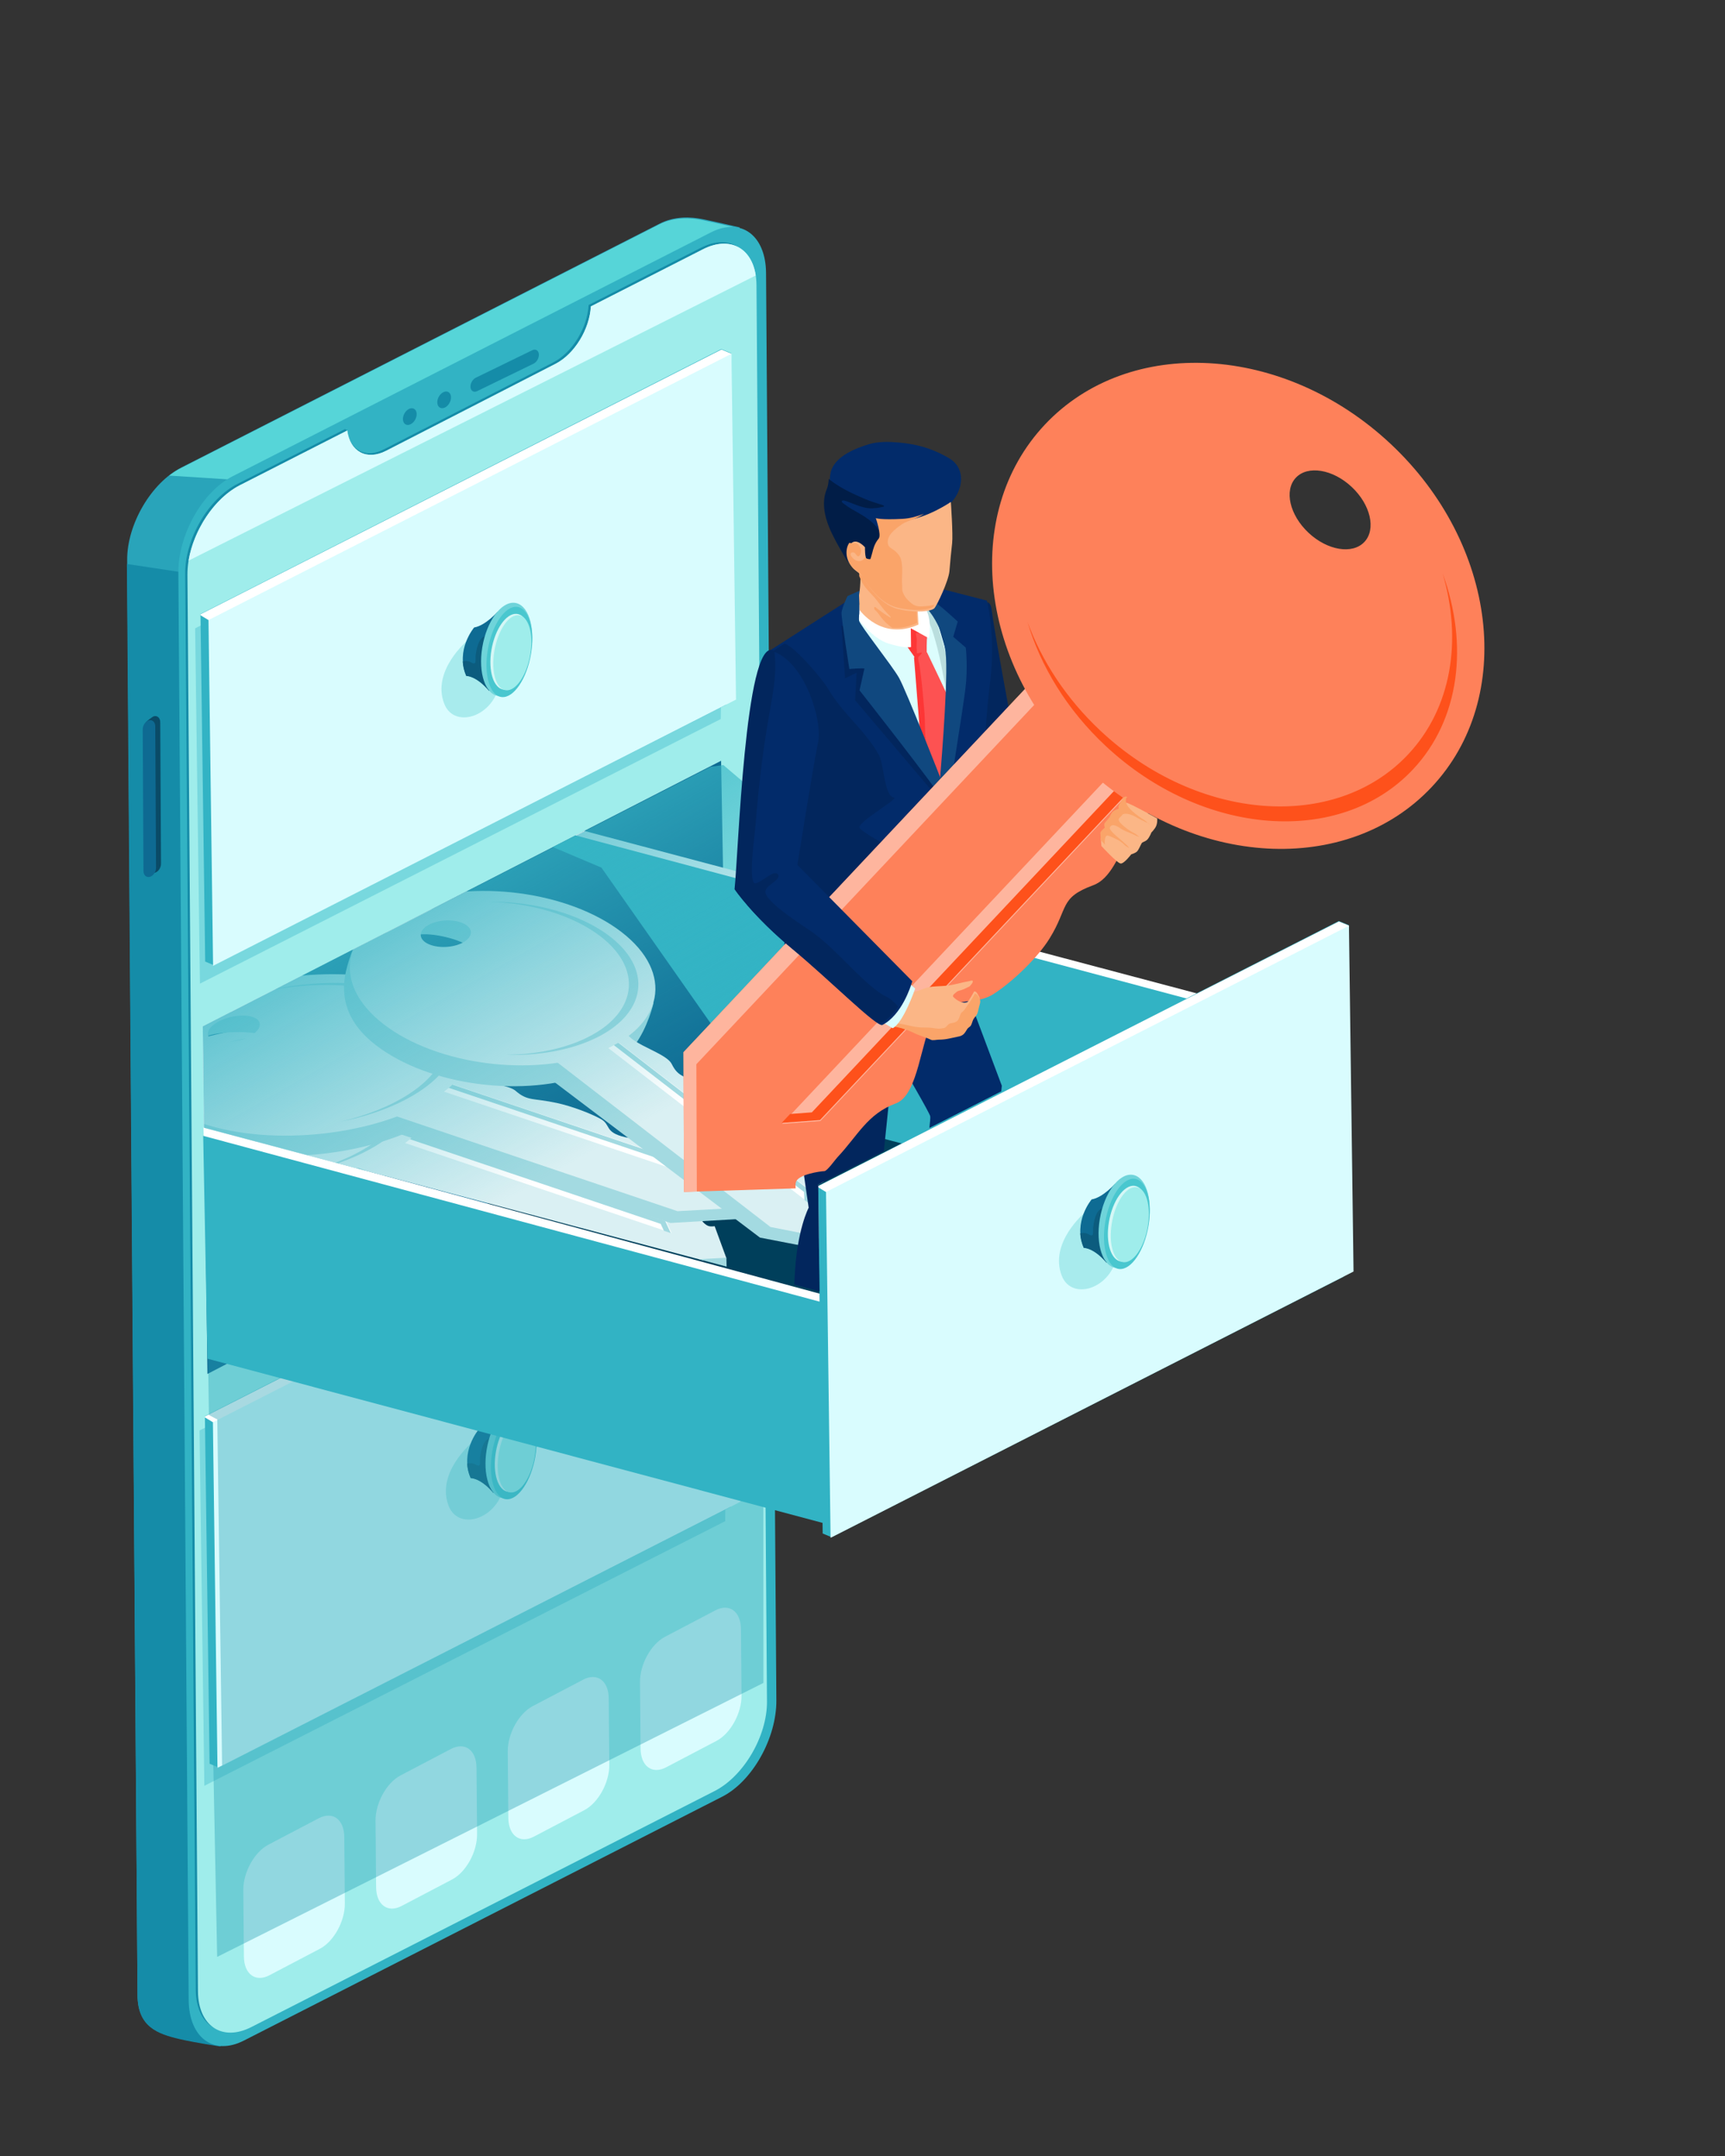 <?xml version="1.0" encoding="UTF-8" standalone="no"?><!DOCTYPE svg PUBLIC "-//W3C//DTD SVG 1.1//EN" "http://www.w3.org/Graphics/SVG/1.1/DTD/svg11.dtd"><svg width="2000px" height="2500px" version="1.1" xmlns="http://www.w3.org/2000/svg" xmlns:xlink="http://www.w3.org/1999/xlink" xml:space="preserve" xmlns:serif="http://www.serif.com/" style="fill-rule:evenodd;clip-rule:evenodd;stroke-linejoin:round;stroke-miterlimit:2;"><rect width="100%" height="100%" fill="#333333" stroke="none"/><g transform="matrix(1.136,0,0,1.136,-1239.3,-109.586)"><g transform="matrix(0.968,-0.249,0.006,1.093,998.425,-114.118)"><g transform="matrix(0.923,-0.206,0.002,1.024,-627.259,406.628)"><path d="M1622.82,518.823C1622.82,518.823 1596.72,503.281 1580.81,494.21C1567.38,486.557 1548.91,478.337 1531.85,478.337L984.559,478.337C950.075,478.337 922.079,504.797 922.079,537.39L922.079,1846.55C922.079,1875.11 944.018,1890.53 970.167,1906.01C988.219,1916.7 1015.73,1931.14 1015.73,1931.14L1531.85,1905.6C1566.33,1905.6 1594.33,1879.14 1594.33,1846.55L1622.82,518.823Z" style="fill:rgb(41,164,186);"/></g><g transform="matrix(1,0,0,1,-721.644,154.784)"><path d="M1017.94,641.681L1072.61,2010.34L1035.74,2020.58C1035.74,2020.58 1010.32,2011.45 993.646,2004.22C969.488,1993.74 949.214,1982.46 949.15,1953.21L946.233,615.741L1017.94,641.681Z" style="fill:rgb(21,140,168);"/></g><g transform="matrix(1,0,0,1,-721.644,154.784)"><path d="M991.283,543.468C995.291,541.646 999.457,540.227 1003.73,539.275L1508.62,426.765C1524.36,423.259 1541.41,427.88 1553.82,432.957C1568.52,438.973 1592.64,449.524 1592.64,449.524L1592.17,476.821L1065.83,564.697L991.283,543.468Z" style="fill:rgb(86,213,216);"/></g><g transform="matrix(0.923,-0.206,0.002,1.024,-573.434,427.113)"><path d="M1594.33,540.882C1594.33,506.362 1566.33,478.337 1531.85,478.337L984.559,478.337C950.075,478.337 922.079,506.362 922.079,540.882L922.079,1843.05C922.079,1877.57 950.075,1905.6 984.559,1905.6L1531.85,1905.6C1566.33,1905.6 1594.33,1877.57 1594.33,1843.05L1594.33,540.882Z" style="fill:rgb(50,179,196);"/></g><g transform="matrix(1,0,0,1,-723.982,152.881)"><path d="M1436.21,486.832L1554.74,460.419C1585.56,453.551 1610.63,474.226 1610.71,506.559L1613.59,1830C1613.66,1862.33 1588.7,1894.16 1557.88,1901.03L1068.76,2010.02C1037.95,2016.89 1012.87,1996.21 1012.8,1963.88L1009.91,640.44C1009.84,608.107 1034.8,576.281 1065.62,569.414L1179.01,544.145C1179.9,544.77 1181.39,546.081 1181.39,546.081C1181.39,546.081 1181.87,549.978 1182.41,551.584C1187.75,567.404 1202,576.394 1219.81,572.364L1398.62,531.902C1418.81,527.335 1434.79,507.728 1436.21,486.832Z" style="fill:rgb(21,140,168);"/></g><g transform="matrix(1,0,0,1,-721.644,154.784)"><path d="M1436.21,486.832L1554.74,460.419C1585.56,453.551 1610.63,474.226 1610.71,506.559L1613.59,1830C1613.66,1862.33 1588.7,1894.16 1557.88,1901.03L1068.76,2010.02C1037.95,2016.89 1012.87,1996.21 1012.8,1963.88L1009.91,640.44C1009.84,608.107 1034.8,576.281 1065.62,569.414L1179.01,544.145C1181.8,564.516 1199.34,576.996 1219.81,572.364L1398.62,531.902C1418.81,527.335 1434.79,507.728 1436.21,486.832Z" style="fill:rgb(159,237,235);"/></g><g transform="matrix(1.156,0.264,-0.006,1.024,-180.381,-153.15)"><g transform="matrix(0.571,-0.3,0.006,0.725,167.908,746.661)"><path d="M652.388,1957.31C652.388,1935.09 634.346,1917.05 612.124,1917.05L531.595,1917.05C509.373,1917.05 491.331,1935.09 491.331,1957.31L491.331,2040.75C491.331,2062.97 509.373,2081.01 531.595,2081.01L612.124,2081.01C634.346,2081.01 652.388,2062.97 652.388,2040.75L652.388,1957.31Z" style="fill:rgb(217,252,254);"/></g><g transform="matrix(0.571,-0.3,0.006,0.725,288.355,683.459)"><path d="M652.388,1957.31C652.388,1935.09 634.346,1917.05 612.124,1917.05L531.595,1917.05C509.373,1917.05 491.331,1935.09 491.331,1957.31L491.331,2040.75C491.331,2062.97 509.373,2081.01 531.595,2081.01L612.124,2081.01C634.346,2081.01 652.388,2062.97 652.388,2040.75L652.388,1957.31Z" style="fill:rgb(217,252,254);"/></g><g transform="matrix(0.571,-0.3,0.006,0.725,408.801,620.256)"><path d="M652.388,1957.31C652.388,1935.09 634.346,1917.05 612.124,1917.05L531.595,1917.05C509.373,1917.05 491.331,1935.09 491.331,1957.31L491.331,2040.75C491.331,2062.97 509.373,2081.01 531.595,2081.01L612.124,2081.01C634.346,2081.01 652.388,2062.97 652.388,2040.75L652.388,1957.31Z" style="fill:rgb(217,252,254);"/></g><g transform="matrix(0.571,-0.3,0.006,0.725,529.248,557.054)"><path d="M652.388,1957.31C652.388,1935.09 634.346,1917.05 612.124,1917.05L531.595,1917.05C509.373,1917.05 491.331,1935.09 491.331,1957.31L491.331,2040.75C491.331,2062.97 509.373,2081.01 531.595,2081.01L612.124,2081.01C634.346,2081.01 652.388,2062.97 652.388,2040.75L652.388,1957.31Z" style="fill:rgb(217,252,254);"/></g></g><g transform="matrix(1,0,0,1,-721.644,154.784)"><path d="M1011.21,627.407C1016.7,599.952 1038.97,575.352 1065.62,569.414L1179.01,544.145C1181.8,564.516 1199.34,576.996 1219.81,572.364L1398.62,531.902C1418.81,527.335 1434.79,507.728 1436.21,486.832L1554.74,460.419C1582.58,454.215 1605.74,470.489 1610,497.531L1011.21,627.407Z" style="fill:rgb(217,252,254);"/></g><g transform="matrix(1.413,0,0,1.493,-1113.11,-225.094)"><path d="M970.905,770.998C970.905,768.412 968.805,766.312 966.219,766.312C965.209,766.312 961.14,768.077 960.374,768.622C959.18,769.472 961.532,769.422 961.532,770.998L961.532,859.53C961.532,862.117 963.632,864.217 966.219,864.217C968.805,864.217 970.905,862.117 970.905,859.53L970.905,770.998Z" style="fill:rgb(10,75,103);"/></g><g transform="matrix(1.413,0,0,1.493,-1118.38,-222.472)"><path d="M970.905,770.998C970.905,768.412 968.805,766.312 966.219,766.312C963.632,766.312 961.532,768.412 961.532,770.998L961.532,859.53C961.532,862.117 963.632,864.217 966.219,864.217C968.805,864.217 970.905,862.117 970.905,859.53L970.905,770.998Z" style="fill:rgb(14,106,146);"/></g><g transform="matrix(1,0,0,1,-721.644,154.784)"><g><g transform="matrix(1.004,-0.223,0.011,1.217,-23.973,92.183)"><path d="M1577.75,681.708L1030.06,681.708L1030.06,954.914L1577.75,955.165L1588.23,688.815L1577.75,681.708Z" style="fill:rgb(120,216,222);"/></g><g transform="matrix(1.004,-0.223,0.011,1.217,-18.262,80.118)"><path d="M1577.75,681.708L1030.06,681.708L1030.06,948.95L1039.17,955.165L1577.75,955.165L1588.23,688.815L1577.75,681.708Z" style="fill:rgb(50,179,196);"/></g><path d="M1023.42,681.181L1023.42,680.297L1573.43,558.362L1584.03,564.676L1583.13,603.006L1039.29,693.364L1023.42,681.181Z" style="fill:white;"/><path d="M1586.78,888.312L1034.64,1011.2L1031.82,687.621L1583.96,564.736L1586.78,888.312Z" style="fill:rgb(217,252,254);"/></g><path d="M1304.33,768.841C1304.33,768.841 1266.2,788.213 1279.54,822.191C1290.36,849.749 1336.36,846.4 1338.89,810.684C1341.42,774.968 1304.33,768.841 1304.33,768.841Z" style="fill:rgb(168,235,237);"/><g><g transform="matrix(0.955,0.296,-0.201,0.985,209.47,-381.805)"><path d="M1337.1,746.335C1337.1,746.335 1326.43,759.806 1314.38,762.431C1314.38,762.431 1297.79,784.134 1314.75,806.114C1314.75,806.114 1325.29,804.922 1342.27,817.583L1337.1,746.335Z" style="fill:rgb(14,107,147);"/></g><path d="M1299.24,787.221C1299.37,787.217 1299.49,787.216 1299.6,787.216C1302.44,787.216 1304.34,787.829 1306.79,789.19C1308.08,789.909 1310.45,792.294 1312.15,791.728C1313.16,791.39 1312.71,786.01 1312.85,785.101C1313.71,779.543 1315.48,769.8 1322.44,769.026C1327.77,768.434 1330.93,771.213 1332.87,775.131L1326.85,821.037C1313.18,803.538 1302.87,801.586 1302.87,801.586C1300.58,796.396 1299.5,791.594 1299.24,787.221Z" style="fill:rgb(12,92,126);"/><g transform="matrix(0.955,0.296,-0.201,0.985,209.47,-381.805)"><ellipse cx="1353.67" cy="779.323" rx="26.843" ry="42.231" style="fill:rgb(111,212,218);"/></g><g transform="matrix(0.847,0.263,-0.195,0.953,353.831,-309.179)"><ellipse cx="1353.67" cy="779.323" rx="26.843" ry="42.231" style="fill:rgb(73,199,207);"/></g><g transform="matrix(0.744,0.231,-0.164,0.801,470.183,-147.334)"><ellipse cx="1353.67" cy="779.323" rx="26.843" ry="42.231" style="fill:rgb(213,247,246);"/></g><g transform="matrix(0.705,0.219,-0.162,0.793,523.443,-123.479)"><ellipse cx="1353.67" cy="779.323" rx="26.843" ry="42.231" style="fill:rgb(159,237,235);"/></g></g></g><g transform="matrix(1,0,0,1,-721.644,903.914)"><g><g transform="matrix(1.004,-0.223,0.011,1.217,-23.973,92.183)"><path d="M1577.75,681.708L1030.06,681.708L1030.06,954.914L1577.75,955.165L1588.23,688.815L1577.75,681.708Z" style="fill:rgb(120,216,222);"/></g><g transform="matrix(1.004,-0.223,0.011,1.217,-18.262,80.118)"><path d="M1577.75,681.708L1030.06,681.708L1030.06,948.95L1039.17,955.165L1577.75,955.165L1588.23,688.815L1577.75,681.708Z" style="fill:rgb(50,179,196);"/></g><path d="M1023.42,681.181L1023.42,680.297L1573.43,558.362L1584.03,564.676L1583.13,603.006L1039.29,693.364L1023.42,681.181Z" style="fill:white;"/><path d="M1586.78,888.312L1034.64,1011.2L1031.82,687.621L1583.96,564.736L1586.78,888.312Z" style="fill:rgb(217,252,254);"/></g><path d="M1304.33,768.841C1304.33,768.841 1266.2,788.213 1279.54,822.191C1290.36,849.749 1336.36,846.4 1338.89,810.684C1341.42,774.968 1304.33,768.841 1304.33,768.841Z" style="fill:rgb(168,235,237);"/><g><g transform="matrix(0.955,0.296,-0.201,0.985,209.47,-381.805)"><path d="M1337.1,746.335C1337.1,746.335 1326.43,759.806 1314.38,762.431C1314.38,762.431 1297.79,784.134 1314.75,806.114C1314.75,806.114 1325.29,804.922 1342.27,817.583L1337.1,746.335Z" style="fill:rgb(14,107,147);"/></g><path d="M1299.24,787.221C1299.37,787.217 1299.49,787.216 1299.6,787.216C1302.44,787.216 1304.34,787.829 1306.79,789.19C1308.08,789.909 1310.45,792.294 1312.15,791.728C1313.16,791.39 1312.71,786.01 1312.85,785.101C1313.71,779.543 1315.48,769.8 1322.44,769.026C1327.77,768.434 1330.93,771.213 1332.87,775.131L1326.85,821.037C1313.18,803.538 1302.87,801.586 1302.87,801.586C1300.58,796.396 1299.5,791.594 1299.24,787.221Z" style="fill:rgb(12,92,126);"/><g transform="matrix(0.955,0.296,-0.201,0.985,209.47,-381.805)"><ellipse cx="1353.67" cy="779.323" rx="26.843" ry="42.231" style="fill:rgb(111,212,218);"/></g><g transform="matrix(0.847,0.263,-0.195,0.953,353.831,-309.179)"><ellipse cx="1353.67" cy="779.323" rx="26.843" ry="42.231" style="fill:rgb(73,199,207);"/></g><g transform="matrix(0.744,0.231,-0.164,0.801,470.183,-147.334)"><ellipse cx="1353.67" cy="779.323" rx="26.843" ry="42.231" style="fill:rgb(213,247,246);"/></g><g transform="matrix(0.705,0.219,-0.162,0.793,523.443,-123.479)"><ellipse cx="1353.67" cy="779.323" rx="26.843" ry="42.231" style="fill:rgb(159,237,235);"/></g></g></g><g transform="matrix(0.98,-0.223,0.01,1.217,-714.294,612.459)"><g><path d="M1588.23,688.815L1030.06,688.088L1030.06,955.165L1590.13,953.381L1588.23,688.815Z" style="fill:rgb(14,107,147);"/></g></g><g transform="matrix(1.156,0.264,-0.006,1.024,-180.381,-153.15)"><path d="M933.953,1530.31L428.176,1530.31L429,1585.69L436.627,1589.72L440.905,1904.85L437.358,1906.63L432.906,1904.44L436.348,2079.22L933.953,1829.37L933.953,1530.31Z" style="fill:rgb(38,161,181);fill-opacity:0.4;"/></g><g transform="matrix(1,0,0,1,54.852,12.515)"><g transform="matrix(1.031,0.235,-0.006,0.914,-1236.73,-240.365)"><path d="M1568.37,1470.18L2020.39,1263.3L2477.98,1350.17L2095,1590.83L1568.37,1470.18Z" style="fill:rgb(0,63,91);"/></g><g><g><g transform="matrix(0.973,0.451,0.017,1.11,-706.756,-463.892)"><path d="M1647.24,1203.37L959.311,1200.35L959.429,1208.07L968.046,1390.62L1647.24,1391.5L1647.24,1203.37Z" style="fill:white;"/></g><g transform="matrix(0.973,0.451,0.017,1.11,-715.597,-461.744)"><path d="M1648.49,1204.43L968.046,1202.48L968.046,1390.62L1647.24,1391.5L1648.49,1204.43Z" style="fill:rgb(50,179,196);"/></g></g><g transform="matrix(1,5.55112e-17,0,1,538.84,-124.76)"><g transform="matrix(0.973,0.451,0.017,1.11,-706.756,-463.892)"><path d="M1556.04,1203.37L819.4,1203.38L809.757,1209.15L830.476,1222.78L1025,1391.5L1556.04,1391.5L1556.04,1203.37Z" style="fill:white;"/></g><g transform="matrix(0.973,0.451,0.017,1.11,-715.597,-461.744)"><path d="M1557.28,1204.43L819.037,1203.5L794,1218.5L846.388,1225.03L1025,1391.5L1556.04,1391.5L1557.28,1204.43Z" style="fill:rgb(50,179,196);"/></g></g><g transform="matrix(1,1.38778e-16,0,1,-129.66,823.749)"><g><g transform="matrix(1.004,-0.223,0.011,1.217,-18.262,80.118)"><path d="M1577.75,681.708L1030.06,681.708L1030.06,948.95L1039.17,955.165L1577.75,955.165L1588.23,688.815L1577.75,681.708Z" style="fill:rgb(50,179,196);"/></g><path d="M1023.42,681.181L1023.42,680.297L1573.43,558.362L1584.03,564.676L1583.13,603.006L1039.29,693.364L1023.42,681.181Z" style="fill:white;"/><path d="M1586.78,888.312L1034.64,1011.2L1031.82,687.621L1583.96,564.736L1586.78,888.312Z" style="fill:rgb(217,252,254);"/></g><path d="M1304.33,768.841C1304.33,768.841 1266.2,788.213 1279.54,822.191C1290.36,849.749 1336.36,846.4 1338.89,810.684C1341.42,774.968 1304.33,768.841 1304.33,768.841Z" style="fill:rgb(168,235,237);"/><g><g transform="matrix(0.955,0.296,-0.201,0.985,209.47,-381.805)"><path d="M1337.1,746.335C1337.1,746.335 1326.43,759.806 1314.38,762.431C1314.38,762.431 1297.79,784.134 1314.75,806.114C1314.75,806.114 1325.29,804.922 1342.27,817.583L1337.1,746.335Z" style="fill:rgb(14,107,147);"/></g><path d="M1299.24,787.221C1299.37,787.217 1299.49,787.216 1299.6,787.216C1302.44,787.216 1304.34,787.829 1306.79,789.19C1308.08,789.909 1310.45,792.294 1312.15,791.728C1313.16,791.39 1312.71,786.01 1312.85,785.101C1313.71,779.543 1315.48,769.8 1322.44,769.026C1327.77,768.434 1330.93,771.213 1332.87,775.131L1326.85,821.037C1313.18,803.538 1302.87,801.586 1302.87,801.586C1300.58,796.396 1299.5,791.594 1299.24,787.221Z" style="fill:rgb(12,92,126);"/><g transform="matrix(0.955,0.296,-0.201,0.985,209.47,-381.805)"><ellipse cx="1353.67" cy="779.323" rx="26.843" ry="42.231" style="fill:rgb(111,212,218);"/></g><g transform="matrix(0.847,0.263,-0.195,0.953,353.831,-309.179)"><ellipse cx="1353.67" cy="779.323" rx="26.843" ry="42.231" style="fill:rgb(73,199,207);"/></g><g transform="matrix(0.744,0.231,-0.164,0.801,470.183,-147.334)"><ellipse cx="1353.67" cy="779.323" rx="26.843" ry="42.231" style="fill:rgb(213,247,246);"/></g><g transform="matrix(0.705,0.219,-0.162,0.793,523.443,-123.479)"><ellipse cx="1353.67" cy="779.323" rx="26.843" ry="42.231" style="fill:rgb(159,237,235);"/></g></g></g></g></g><g><g transform="matrix(0.98,-0.199,0.105,0.999,-754.31,405.855)"><circle cx="1245.45" cy="543.461" r="7.345" style="fill:rgb(21,140,168);"/></g><g transform="matrix(0.98,-0.199,0.105,0.999,-718.043,398.476)"><circle cx="1245.45" cy="543.461" r="7.345" style="fill:rgb(21,140,168);"/></g><g transform="matrix(0.98,-0.199,0.105,0.999,-751.875,405.522)"><path d="M1381.98,543.589C1381.98,540.044 1379.1,537.165 1375.56,537.165L1314.77,537.165C1311.23,537.165 1308.35,540.044 1308.35,543.589C1308.35,547.135 1311.23,550.013 1314.77,550.013L1375.56,550.013C1379.1,550.013 1381.98,547.135 1381.98,543.589Z" style="fill:rgb(21,140,168);"/></g></g></g><g transform="matrix(1,0,0,1,-147.483,-68.438)"><path d="M1445.39,1212.52L1446.62,1316.01L2074.79,1482.99L2073.53,1373.99L2575.64,1118.33L2028.63,985.459L1983.16,937.609L1445.39,1212.52Z" style="fill:none;"/><clipPath id="_clip1"><path d="M1445.39,1212.52L1446.62,1316.01L2074.79,1482.99L2073.53,1373.99L2575.64,1118.33L2028.63,985.459L1983.16,937.609L1445.39,1212.52Z"/></clipPath><g clip-path="url(#_clip1)"><g transform="matrix(0.441,-0.284,0.625,0.211,-186.008,1633.5)"><g transform="matrix(1,0,0,1,-48.095,33.116)"><path d="M2109.75,1024.86C2245.67,1024.86 2356.01,1117.41 2356.01,1231.41C2356.01,1270.49 2343.05,1307.05 2320.53,1338.22C2311.37,1350.9 2322.15,1352.6 2322.15,1352.6C2322.15,1352.6 2269.66,1394.89 2219.49,1418.07C2178.15,1437.18 2141.55,1437.97 2109.75,1437.97C1973.84,1437.97 1863.49,1345.41 1863.49,1231.41C1863.49,1162.72 1907.48,1107.95 1965.13,1064.25C1980.68,1052.47 2005.32,1033.84 2018.8,1028.41C2051,1015.44 2071.67,1024.86 2109.75,1024.86ZM2111.18,1055.84C2137.73,1055.84 2167.62,1093.71 2167.62,1112.33C2167.62,1130.94 2133.27,1152.3 2106.72,1152.3C2080.17,1152.3 2058.61,1137.19 2058.61,1118.58C2058.61,1099.96 2084.63,1055.84 2111.18,1055.84Z" style="fill:rgb(163,218,225);"/></g><path d="M2201.97,1404.29C2151.42,1430.17 2204.94,1481.81 2189.4,1512.89C2174.32,1543.06 2187.1,1543.56 2193.79,1577C2197.94,1597.74 2196.24,1629.57 2191.16,1649.9C2185.65,1671.92 2162.24,1675.77 2167.44,1706.99C2170.75,1726.83 2204.7,1765.97 2194.67,1786.03C2182.03,1811.32 2189.4,1831.77 2189.4,1859.81C2189.4,1862.72 2191.2,1875.57 2189.4,1877.37C2186.63,1880.14 2173.76,1896.15 2177.1,1902.84C2177.95,1904.53 2179.3,1906 2180.94,1907.27L2114.87,1973.02L2018.3,1886.25L2018.3,1310.05L2201.97,1310.05L2201.97,1404.29Z" style="fill:rgb(218,240,243);"/><path d="M2034.69,1310.05L2034.69,1886.25L2116.01,1972.2L2090.03,1991L2001.26,1898.39L1995.5,1453.85L2018.3,1310.05L2034.69,1310.05Z" style="fill:rgb(163,218,225);"/><g transform="matrix(0.934,0,0,1.238,199.664,-349.254)"><path d="M2093.26,1417.98L2067.43,1417.98L2067.43,1794.44L2093.26,1773.23L2093.26,1417.98Z" style="fill:white;"/></g><path d="M2153.91,1405.82L2153.91,1845.52L2129.79,1871.77L2129.79,1860.44L2143.5,1845.52L2143.5,1405.82L2153.91,1405.82Z" style="fill:rgb(163,218,225);"/><path d="M2109.75,1024.86C2245.67,1024.86 2356.01,1117.41 2356.01,1231.41C2356.01,1345.41 2245.67,1437.97 2109.75,1437.97C1973.84,1437.97 1863.49,1345.41 1863.49,1231.41C1863.49,1117.41 1973.84,1024.86 2109.75,1024.86ZM2111.18,1055.84C2137.73,1055.84 2167.62,1093.71 2167.62,1112.33C2167.62,1130.94 2133.27,1152.3 2106.72,1152.3C2080.17,1152.3 2058.61,1137.19 2058.61,1118.58C2058.61,1099.96 2084.63,1055.84 2111.18,1055.84Z" style="fill:rgb(218,240,243);"/><g transform="matrix(0.907,0,0,0.867,195.984,163.347)"><path d="M2109.75,1024.86C2245.67,1024.86 2356.01,1117.41 2356.01,1231.41C2356.01,1345.41 2245.67,1437.97 2109.75,1437.97C1973.84,1437.97 1863.49,1345.41 1863.49,1231.41C1863.49,1117.41 1973.84,1024.86 2109.75,1024.86ZM2111.18,1055.84C2137.73,1055.84 2159.29,1070.96 2159.29,1089.57C2159.29,1108.19 2137.73,1123.3 2111.18,1123.3C2084.63,1123.3 2063.07,1108.19 2063.07,1089.57C2063.07,1070.96 2084.63,1055.84 2111.18,1055.84Z" style="fill:rgb(218,240,243);"/></g><path d="M2227.55,1079.68C2290.35,1111.4 2332.12,1167.53 2332.12,1231.41C2332.12,1330.29 2232.07,1410.57 2108.84,1410.57C2059.68,1410.57 2014.22,1397.79 1977.31,1376.16C2011.7,1393.53 2052.4,1403.58 2096.01,1403.58C2219.24,1403.58 2319.29,1323.3 2319.29,1224.42C2319.29,1164.99 2283.14,1112.27 2227.55,1079.68Z" style="fill:rgb(163,218,225);"/></g><g transform="matrix(0.441,-0.284,0.625,0.211,-146.304,1581.05)"><g transform="matrix(1,0,0,1,-48.095,33.116)"><path d="M2109.75,1024.86C2245.67,1024.86 2356.01,1117.41 2356.01,1231.41C2356.01,1270.49 2343.05,1307.05 2320.53,1338.22C2311.37,1350.9 2322.15,1352.6 2322.15,1352.6C2322.15,1352.6 2269.66,1394.89 2219.49,1418.07C2178.15,1437.18 2141.55,1437.97 2109.75,1437.97C1973.84,1437.97 1863.49,1345.41 1863.49,1231.41C1863.49,1162.72 1907.48,1107.95 1965.13,1064.25C1980.68,1052.47 2005.32,1033.84 2018.8,1028.41C2051,1015.44 2071.67,1024.86 2109.75,1024.86ZM2111.18,1055.84C2137.73,1055.84 2167.62,1093.71 2167.62,1112.33C2167.62,1130.94 2133.27,1152.3 2106.72,1152.3C2080.17,1152.3 2058.61,1137.19 2058.61,1118.58C2058.61,1099.96 2084.63,1055.84 2111.18,1055.84Z" style="fill:rgb(163,218,225);"/></g><path d="M2201.97,1404.29C2151.42,1430.17 2204.94,1481.81 2189.4,1512.89C2174.32,1543.06 2187.1,1543.56 2193.79,1577C2197.94,1597.74 2196.24,1629.57 2191.16,1649.9C2185.65,1671.92 2162.24,1675.77 2167.44,1706.99C2170.75,1726.83 2204.7,1765.97 2194.67,1786.03C2182.03,1811.32 2189.4,1831.77 2189.4,1859.81C2189.4,1862.72 2191.2,1875.57 2189.4,1877.37C2186.63,1880.14 2173.76,1896.15 2177.1,1902.84C2177.95,1904.53 2179.3,1906 2180.94,1907.27L2114.87,1973.02L2018.3,1886.25L2018.3,1310.05L2201.97,1310.05L2201.97,1404.29Z" style="fill:rgb(218,240,243);"/><path d="M2034.69,1310.05L2034.69,1886.25L2116.01,1972.2L2090.03,1991L2001.26,1898.39L1995.5,1453.85L2018.3,1310.05L2034.69,1310.05Z" style="fill:rgb(163,218,225);"/><g transform="matrix(0.934,0,0,1.238,199.664,-349.254)"><path d="M2093.26,1417.98L2067.43,1417.98L2067.43,1794.44L2093.26,1773.23L2093.26,1417.98Z" style="fill:white;"/></g><path d="M2153.91,1405.82L2153.91,1845.52L2129.79,1871.77L2129.79,1860.44L2143.5,1845.52L2143.5,1405.82L2153.91,1405.82Z" style="fill:rgb(163,218,225);"/><path d="M2109.75,1024.86C2245.67,1024.86 2356.01,1117.41 2356.01,1231.41C2356.01,1345.41 2245.67,1437.97 2109.75,1437.97C1973.84,1437.97 1863.49,1345.41 1863.49,1231.41C1863.49,1117.41 1973.84,1024.86 2109.75,1024.86ZM2111.18,1055.84C2137.73,1055.84 2167.62,1093.71 2167.62,1112.33C2167.62,1130.94 2133.27,1152.3 2106.72,1152.3C2080.17,1152.3 2058.61,1137.19 2058.61,1118.58C2058.61,1099.96 2084.63,1055.84 2111.18,1055.84Z" style="fill:rgb(218,240,243);"/><g transform="matrix(0.907,0,0,0.867,195.984,163.347)"><path d="M2109.75,1024.86C2245.67,1024.86 2356.01,1117.41 2356.01,1231.41C2356.01,1345.41 2245.67,1437.97 2109.75,1437.97C1973.84,1437.97 1863.49,1345.41 1863.49,1231.41C1863.49,1117.41 1973.84,1024.86 2109.75,1024.86ZM2111.18,1055.84C2137.73,1055.84 2159.29,1070.96 2159.29,1089.57C2159.29,1108.19 2137.73,1123.3 2111.18,1123.3C2084.63,1123.3 2063.07,1108.19 2063.07,1089.57C2063.07,1070.96 2084.63,1055.84 2111.18,1055.84Z" style="fill:rgb(218,240,243);"/></g><path d="M2227.55,1079.68C2290.35,1111.4 2332.12,1167.53 2332.12,1231.41C2332.12,1330.29 2232.07,1410.57 2108.84,1410.57C2059.68,1410.57 2014.22,1397.79 1977.31,1376.16C2011.7,1393.53 2052.4,1403.58 2096.01,1403.58C2219.24,1403.58 2319.29,1323.3 2319.29,1224.42C2319.29,1164.99 2283.14,1112.27 2227.55,1079.68Z" style="fill:rgb(163,218,225);"/></g><g transform="matrix(0.493,-0.191,0.474,0.366,127.588,1115.6)"><g transform="matrix(1,0,0,1,-48.095,33.116)"><path d="M2109.75,1024.86C2245.67,1024.86 2356.01,1117.41 2356.01,1231.41C2356.01,1270.49 2343.05,1307.05 2320.53,1338.22C2311.37,1350.9 2322.15,1352.6 2322.15,1352.6C2322.15,1352.6 2269.66,1394.89 2219.49,1418.07C2178.15,1437.18 2141.55,1437.97 2109.75,1437.97C1973.84,1437.97 1863.49,1345.41 1863.49,1231.41C1863.49,1162.72 1907.48,1107.95 1965.13,1064.25C1980.68,1052.47 2005.32,1033.84 2018.8,1028.41C2051,1015.44 2071.67,1024.86 2109.75,1024.86ZM2111.18,1055.84C2137.73,1055.84 2167.62,1093.71 2167.62,1112.33C2167.62,1130.94 2133.27,1152.3 2106.72,1152.3C2080.17,1152.3 2058.61,1137.19 2058.61,1118.58C2058.61,1099.96 2084.63,1055.84 2111.18,1055.84Z" style="fill:rgb(163,218,225);"/></g><path d="M2201.97,1404.29C2151.42,1430.17 2204.94,1481.81 2189.4,1512.89C2174.32,1543.06 2187.1,1543.56 2193.79,1577C2197.94,1597.74 2196.24,1629.57 2191.16,1649.9C2185.65,1671.92 2162.24,1675.77 2167.44,1706.99C2170.75,1726.83 2204.7,1765.97 2194.67,1786.03C2182.03,1811.32 2189.4,1831.77 2189.4,1859.81C2189.4,1862.72 2191.2,1875.57 2189.4,1877.37C2186.63,1880.14 2173.76,1896.15 2177.1,1902.84C2177.95,1904.53 2179.3,1906 2180.94,1907.27L2114.87,1973.02L2018.3,1886.25L2018.3,1310.05L2201.97,1310.05L2201.97,1404.29Z" style="fill:rgb(218,240,243);"/><path d="M2034.69,1310.05L2034.69,1886.25L2116.01,1972.2L2090.03,1991L2001.26,1898.39L1995.5,1453.85L2018.3,1310.05L2034.69,1310.05Z" style="fill:rgb(163,218,225);"/><g transform="matrix(0.934,0,0,1.238,199.664,-349.254)"><path d="M2093.26,1417.98L2067.43,1417.98L2067.43,1794.44L2093.26,1773.23L2093.26,1417.98Z" style="fill:white;"/></g><path d="M2153.91,1405.82L2153.91,1845.52L2129.79,1871.77L2129.79,1860.44L2143.5,1845.52L2143.5,1405.82L2153.91,1405.82Z" style="fill:rgb(163,218,225);"/><path d="M2109.75,1024.86C2245.67,1024.86 2356.01,1117.41 2356.01,1231.41C2356.01,1345.41 2245.67,1437.97 2109.75,1437.97C1973.84,1437.97 1863.49,1345.41 1863.49,1231.41C1863.49,1117.41 1973.84,1024.86 2109.75,1024.86ZM2111.18,1055.84C2137.73,1055.84 2167.62,1093.71 2167.62,1112.33C2167.62,1130.94 2133.27,1152.3 2106.72,1152.3C2080.17,1152.3 2058.61,1137.19 2058.61,1118.58C2058.61,1099.96 2084.63,1055.84 2111.18,1055.84Z" style="fill:rgb(218,240,243);"/><g transform="matrix(0.907,0,0,0.867,195.984,163.347)"><path d="M2109.75,1024.86C2245.67,1024.86 2356.01,1117.41 2356.01,1231.41C2356.01,1345.41 2245.67,1437.97 2109.75,1437.97C1973.84,1437.97 1863.49,1345.41 1863.49,1231.41C1863.49,1117.41 1973.84,1024.86 2109.75,1024.86ZM2111.18,1055.84C2137.73,1055.84 2159.29,1070.96 2159.29,1089.57C2159.29,1108.19 2137.73,1123.3 2111.18,1123.3C2084.63,1123.3 2063.07,1108.19 2063.07,1089.57C2063.07,1070.96 2084.63,1055.84 2111.18,1055.84Z" style="fill:rgb(218,240,243);"/></g><path d="M2227.55,1079.68C2290.35,1111.4 2332.12,1167.53 2332.12,1231.41C2332.12,1330.29 2232.07,1410.57 2108.84,1410.57C2059.68,1410.57 2014.22,1397.79 1977.31,1376.16C2011.7,1393.53 2052.4,1403.58 2096.01,1403.58C2219.24,1403.58 2319.29,1323.3 2319.29,1224.42C2319.29,1164.99 2283.14,1112.27 2227.55,1079.68Z" style="fill:rgb(163,218,225);"/></g><g transform="matrix(1,0,0,1,200.677,68.438)"><path d="M2003.07,1070.16C2004.79,1070.44 2006.5,1070.8 2008.2,1071.24C2010.46,1071.83 2012.66,1072.55 2014.79,1073.4L2015.16,1073.5L2015.15,1073.54C2052.5,1088.69 2070.63,1143.14 2055.78,1199.75C2040.58,1257.71 1996.33,1296.88 1955.48,1289.63L1955.42,1289.85L1951.99,1288.9C1951.72,1288.83 1951.45,1288.76 1951.18,1288.69C1950.36,1288.48 1949.54,1288.25 1948.73,1288L1916.03,1278.97C1900.17,1335.42 1856.66,1373.25 1816.46,1366.11L1816.4,1366.33L1812.97,1365.38C1812.7,1365.31 1812.43,1365.25 1812.16,1365.18C1811.34,1364.96 1810.53,1364.73 1809.72,1364.48L1789.89,1359.01C1789.04,1365.86 1787.71,1372.83 1785.87,1379.82C1770.67,1437.79 1726.41,1476.95 1685.56,1469.71L1685.5,1469.92L1682.07,1468.98C1681.8,1468.91 1681.54,1468.84 1681.27,1468.77C1680.44,1468.56 1679.63,1468.33 1678.82,1468.08L1125.86,1315.38L1185.6,1099.03L1280.64,1125.28L1316.5,995.437L1426.04,1025.69L1455.52,918.955L1776.02,877.406L2003.07,1070.16Z" style="fill:url(#_Linear2);"/></g></g></g><g transform="matrix(1,0,0,1,-147.483,-68.438)"><path d="M1445.76,1212.67L1501.11,1330.93L2074.79,1482.99L2073.53,1373.99L2575.64,1118.33L2865.66,1008.16L2879.39,670.578L2784.5,275.667L2695.47,172.347L2265.38,192.949L1793.97,608.749L1797.72,1003.16L1796.83,959.84L1445.76,1212.67Z" style="fill:none;"/><clipPath id="_clip3"><path d="M1445.76,1212.67L1501.11,1330.93L2074.79,1482.99L2073.53,1373.99L2575.64,1118.33L2865.66,1008.16L2879.39,670.578L2784.5,275.667L2695.47,172.347L2265.38,192.949L1793.97,608.749L1797.72,1003.16L1796.83,959.84L1445.76,1212.67Z"/></clipPath><g clip-path="url(#_clip3)"><g transform="matrix(2.37,-0.262,0.13,2.385,-5562.15,-2111.89)"><g transform="matrix(1.083,1.38778e-17,-1.44538e-17,1.083,-262.387,-128.916)"><path d="M3152.41,1543.78C3151.05,1542.55 3150.47,1541.21 3149.63,1539.54C3147.79,1535.85 3146.01,1532.25 3144.65,1528.34C3142.99,1523.57 3142.16,1517.84 3144.47,1513.21C3145.8,1510.55 3145.21,1507.77 3146.4,1505.16C3148.8,1499.88 3156.45,1497.75 3161.7,1496.77C3165.54,1496.05 3169.75,1496.63 3173.51,1497.38C3180.25,1498.73 3185.8,1500.82 3191.53,1504.64C3192.73,1505.44 3194.07,1506.35 3195.03,1507.44C3199.16,1512.17 3197.51,1518.77 3193.54,1522.74C3190.85,1525.43 3187.16,1526.67 3183.83,1528.34C3179.52,1530.49 3174.44,1530.83 3169.84,1531.75C3167.78,1532.16 3166.37,1542.32 3165.03,1543.92C3162.28,1547.23 3158.45,1543.82 3154.01,1543.82" style="fill:rgb(2,43,106);"/></g><g transform="matrix(0.468,0.051,-0.026,0.465,2669.73,1132.79)"><path d="M1050.98,685.077C1060.75,693.166 1073.53,698.936 1084.84,703.781C1088.84,705.496 1093.04,706.695 1097.17,708.07C1098.24,708.429 1101.07,708.896 1101.64,710.036C1101.93,710.623 1099.37,710.867 1099.13,710.93C1096.43,711.668 1093.71,711.837 1090.91,712.002C1083.54,712.436 1076.05,708.698 1069.29,706.283C1068.42,705.971 1063.79,703.876 1063.03,705.389C1062.54,706.367 1064.05,707.269 1064.64,707.713C1067.28,709.695 1069.79,711.423 1072.68,713.074C1082.57,718.726 1094.69,724.879 1098.78,736.309C1100.7,741.699 1099.22,747.552 1096.99,752.572C1095.14,756.728 1092.67,760.853 1089.62,764.359C1085.2,763.855 1080.21,762.314 1074.96,762.895L1071.29,763.199C1067.99,760.712 1066.49,757.749 1064.36,754.092C1059.66,746.043 1055.1,738.151 1051.48,729.457C1047.06,718.838 1044.42,705.801 1049.17,694.493C1050.5,691.316 1050.77,688.186 1050.98,685.077Z" style="fill:rgb(1,29,71);"/></g><path d="M3137.65,1710.88C3137.65,1710.88 3171.97,1778.03 3172.34,1780.84C3172.7,1783.64 3166.9,1803.52 3170.53,1824.59L3196.93,1815.54L3203.7,1771.24L3181.32,1698.9L3137.65,1710.88Z" style="fill:rgb(2,43,106);"/><g transform="matrix(1,0,-6.93889e-18,1,8.244,10.549)"><path d="M3107.38,1702.68C3107.38,1702.68 3105.47,1711.6 3105.87,1738.79C3106.26,1765.97 3109.94,1803.49 3109.94,1803.49C3109.94,1803.49 3104.28,1812.4 3102.26,1832.79C3100.24,1853.19 3097.62,1876.1 3097.62,1876.1L3121.03,1882.44C3121.03,1882.44 3136.66,1816.47 3138.67,1809.99C3140.68,1803.51 3157.01,1695.89 3157.01,1695.89C3157.01,1695.89 3103.58,1701.72 3107.38,1702.68Z" style="fill:rgb(2,38,93);"/></g><g transform="matrix(0.47,0.052,-0.026,0.467,2694.92,1111.35)"><path d="M1140.28,844.098C1140.28,844.098 1143.23,845.178 1143.84,850.056C1147.43,878.913 1168.39,986.037 1169.34,994.705C1170.45,1004.84 1129.12,1076.77 1129.12,1076.77L1140.28,844.098Z" style="fill:rgb(2,38,93);"/></g><g transform="matrix(0.47,0.052,-0.02,0.358,2688.61,1226.31)"><path d="M1164.76,1131.33C1164.76,1131.33 1178.06,1150.56 1195.21,1128.56C1202.64,1119.02 1222.55,1105.81 1222.55,1105.81C1226.25,1086.89 1224.14,1069.62 1218.34,1053.4L1164.76,1131.33Z" style="fill:rgb(2,38,93);"/></g><g transform="matrix(1,-0.007,-0.003,1.062,4.088,-74.414)"><path d="M3114,1574.4C3114,1574.4 3148.36,1558.07 3148.95,1557.85C3149.55,1557.62 3182.88,1554.71 3182.88,1554.71L3209.22,1564.05C3209.22,1564.05 3212.53,1578.48 3208.54,1598.39C3204.56,1618.29 3196.38,1697.52 3196.38,1697.52L3153.67,1711.21C3134.57,1716.88 3127.85,1718.68 3112.64,1711.02C3112.64,1711.02 3117.43,1672.44 3119.12,1653.84C3121.19,1631.12 3114,1574.4 3114,1574.4Z" style="fill:rgb(2,43,106);"/></g><path d="M3151.4,1564.27L3184.77,1561.36L3195.39,1607.01L3182.87,1620.66L3160.59,1599.67L3151.4,1564.27Z" style="fill:rgb(220,253,253);"/><g transform="matrix(0.468,0.051,-0.026,0.465,2669.73,1132.79)"><path d="M1163.87,863.735C1163.79,865.054 1163.71,866.355 1163.62,867.635C1163.27,872.952 1162.54,878.254 1162.21,883.566C1162.13,884.873 1162.46,888.352 1161.4,889.414C1160.7,890.12 1160.77,887.518 1160.39,886.59C1159.69,884.839 1159.45,883.012 1159.18,881.146C1158.43,875.867 1156.94,870.657 1155.96,865.417C1153.78,853.814 1151.48,842.415 1148.09,831.135C1146.47,825.734 1144.6,818.943 1141.44,814.196C1140.19,812.324 1140.42,818.059 1140.23,819.036C1139.58,822.262 1138.06,824.985 1136.6,827.908C1136.35,828.418 1135.63,831.219 1135.39,831.337C1134.35,831.857 1134.31,825.425 1133.37,825.892C1124.72,830.219 1115.01,829.776 1105.95,827.304C1100.73,825.879 1095.25,824.868 1091.36,820.753L1108.57,805.323C1108.89,804.021 1109.23,802.69 1109.65,801.384L1143.59,794.622L1163.87,863.735Z" style="fill:rgb(186,222,222);"/></g><g transform="matrix(0.468,0.051,-0.027,0.494,2681.28,1106.83)"><path d="M988.103,841.526C989.261,841.919 990.422,842.39 991.552,843.068C1001.56,849.075 1021.83,870.925 1028.09,880.663C1043.15,904.078 1059.64,913.717 1074.19,937.007C1079.34,945.237 1078.99,972.921 1088.35,974.257C1093.02,974.925 1053.8,995.874 1056.72,1000.25C1060.81,1006.39 1112.61,1029.83 1112.61,1037.38C1112.61,1039.19 1109.04,1048.2 1110.4,1049.56C1113.63,1052.79 1052.93,1045.51 1055.01,1050.71C1062.6,1069.69 1142.72,1046.06 1142.77,1066.47L1095.05,1122.07C1063.47,1135.21 1035.69,1136.43 1009.03,1130.03C1002.34,1122.01 995.721,1114.09 989.373,1105.9C991.222,1079.68 994.558,1030.33 995.573,1001.83C997.32,952.814 975.326,849.249 975.326,849.249C975.326,849.249 980.509,846.115 988.103,841.526Z" style="fill:rgb(2,38,93);"/></g><g transform="matrix(0.468,0.051,-0.026,0.465,2669.73,1132.79)"><path d="M1062.69,818.917L1066.13,867.497L1076.67,862.427L1075.31,887.586L1163.1,991.081C1163.1,991.081 1085.12,839.677 1083.56,837.512C1082.01,835.346 1062.69,818.917 1062.69,818.917Z" style="fill:rgb(2,38,93);"/></g><g><path d="M3176.63,1585.62L3177.39,1615.74L3181.43,1629.57C3181.43,1629.57 3185.1,1645.85 3186.42,1642.93C3188.95,1637.3 3191.35,1608.42 3191.4,1607.86C3191.47,1607.01 3181.77,1583.3 3181.77,1583.3L3176.63,1585.62Z" style="fill:rgb(253,82,82);"/><path d="M3173.59,1580.08L3176.91,1585.55L3181.61,1584.35C3181.61,1584.35 3181.88,1576.89 3182.32,1576.71C3182.75,1576.53 3175.25,1571.57 3175.25,1571.57L3173.62,1579.02" style="fill:rgb(253,82,82);"/><g transform="matrix(0.468,0.051,-0.026,0.465,2669.73,1132.79)"><path d="M1140.56,930.108L1134.28,912.541L1129.14,848.361L1129.67,848.055L1122.05,837.24L1121.98,834.974L1124.57,818.669C1124.57,818.669 1133.46,823.426 1137.84,826.151C1136.86,826.839 1131.17,825.808 1131.04,826.074C1130.55,827.059 1131.43,829.94 1131.54,830.874C1131.92,834.349 1131.02,838.043 1131.7,841.467C1131.8,841.958 1131.55,844.131 1131.87,844.446C1132.68,845.253 1135.43,843.375 1136.17,844.115C1136.88,844.817 1133.27,847.539 1133.03,848.253C1132.55,849.681 1133.76,853.491 1134.02,855.039C1136.39,869.251 1137.35,883.337 1138.65,897.742C1139.59,908.002 1138.87,920.301 1140.56,930.108Z" style="fill:rgb(253,54,54);"/></g></g><path d="M3182.42,1564.27C3182.42,1564.27 3189.8,1572.44 3189.81,1586.49C3189.82,1600.54 3184.03,1640.36 3184.03,1640.36L3186.95,1649.53C3186.95,1649.53 3195.66,1610.04 3197.35,1600.84C3199.04,1591.65 3198.5,1583.16 3198.5,1583.16L3193.38,1577.97L3195.66,1571.72C3195.66,1571.72 3187.23,1562.36 3184.77,1561.36L3182.42,1564.27Z" style="fill:rgb(16,72,127);"/><path d="M3154.59,1553.89L3149.07,1555.68C3149.07,1555.68 3146.44,1560.33 3146.14,1562.39C3145.84,1564.45 3148.17,1586.8 3148.17,1586.8C3148.17,1586.8 3153.51,1586.91 3154.62,1587.31L3152.02,1596.35C3152.02,1596.35 3180.47,1638.21 3187.22,1650.16C3187.22,1650.16 3186.14,1642.6 3185.72,1640.93C3185.3,1639.31 3171.95,1598.5 3169.2,1592.84C3166.44,1587.19 3153.51,1568.33 3153.44,1566.63C3153.37,1564.93 3154.18,1560.47 3154.18,1560.47L3154.59,1553.89Z" style="fill:rgb(16,72,127);"/><path d="M3154.05,1559.87L3153.47,1566.29C3153.47,1566.29 3158.72,1574.84 3165.43,1577.76C3172.14,1580.68 3175.08,1580.36 3175.08,1580.36L3175.42,1572.35L3182.92,1577.45C3182.92,1577.45 3184.7,1571.25 3182.61,1565.44C3180.51,1559.63 3176.5,1561.91 3176.5,1561.91L3154.05,1559.87Z" style="fill:white;"/><path d="M3155.17,1545.78C3155.17,1545.78 3155.14,1551.07 3154.03,1555.85L3153.95,1562.17C3153.95,1562.17 3162.49,1576.46 3178.77,1571.14L3178.78,1562.2C3178.78,1562.2 3154.07,1546.62 3155.17,1545.78Z" style="fill:rgb(251,182,134);"/><g transform="matrix(0.468,0.051,-0.026,0.465,2669.73,1132.79)"><path d="M1078.94,768.682C1078.84,768.504 1078.83,768.369 1078.92,768.28C1078.92,768.28 1078.93,768.42 1078.94,768.682C1081.25,772.647 1130.97,797.818 1130.97,797.818L1132,816.924C1123.43,820.756 1115.77,821.808 1109.1,821.237C1105.29,818.62 1101.89,815.431 1099.19,811.957C1097.69,810.027 1096.26,807.739 1094.53,806.007C1093.94,805.417 1092.94,804.843 1092.76,803.917C1092.71,803.657 1092.6,802.469 1092.92,802.309C1093.76,801.889 1095.73,803.992 1096.3,804.399C1098.71,806.122 1101.03,807.979 1103.53,809.545C1103.74,809.671 1107.88,812.468 1107.88,811.957C1107.88,811.02 1105.27,808.704 1104.66,808.098C1100.88,804.321 1098.03,799.895 1094.69,795.716C1089.74,789.527 1083.27,784.542 1080.22,776.903C1079.85,775.982 1079.43,775.01 1078.99,774.009C1079.02,771.409 1078.97,769.478 1078.94,768.682Z" style="fill:rgb(250,164,105);"/></g><g transform="matrix(1.083,1.38778e-17,-2.19688e-17,1.083,-262.387,-128.916)"><path d="M3157.97,1537.09C3157.97,1537.09 3154.98,1533 3152.64,1534.92C3150.73,1536.48 3149.95,1541.12 3152.8,1544.78C3153.71,1545.95 3156.27,1547.82 3156.65,1548.9C3157.03,1549.98 3162.21,1560.1 3169.61,1562.74C3177.02,1565.38 3182.95,1565.04 3184.06,1564.06C3185.16,1563.08 3190.3,1553.91 3190.84,1550.09C3191.38,1546.28 3191.91,1542.6 3192.5,1539.29C3193.09,1535.98 3192.88,1523 3192.88,1523C3192.88,1523 3182.64,1528.68 3173.87,1528.18C3165.1,1527.69 3163.26,1526.72 3163.26,1526.72C3163.26,1526.72 3165.23,1533.62 3163.96,1534.9C3162.15,1536.72 3161.59,1538.74 3161.11,1540.23C3160.66,1541.64 3160.25,1542.58 3160.25,1542.58C3160.25,1542.58 3159.63,1542.7 3158.61,1542.11C3157.6,1541.52 3157.97,1537.09 3157.97,1537.09Z" style="fill:rgb(251,182,134);"/></g><g transform="matrix(0.468,0.051,-0.026,0.465,2669.73,1132.79)"><path d="M1084.4,756.669C1084.66,757.209 1084.97,757.601 1085.34,757.772C1087.74,758.884 1089.16,758.427 1089.16,758.427C1089.16,758.427 1089.98,756.158 1090.84,752.777C1091.75,749.207 1092.79,744.398 1096.72,739.733C1099.48,736.45 1094.07,720.977 1094.07,720.977C1094.07,720.977 1098.43,722.755 1118.66,721.663C1125.14,721.313 1131.89,719.458 1138.07,717.1C1135.53,718.753 1132.87,720.153 1130.24,721.262C1125.92,723.08 1121.18,724.302 1117.32,727.061C1111.97,730.883 1104.3,736.323 1105.06,743.93C1105.41,747.388 1108.03,748.382 1110.47,750.124C1113.13,752.026 1116.1,755.243 1117.06,758.426C1119.37,766.124 1117.58,774.741 1118.24,782.675C1118.4,784.522 1118.04,786.403 1118.64,788.21C1120.12,792.647 1123.1,796.024 1126.68,798.885C1129.62,801.239 1132.51,801.995 1136.3,801.784C1139.73,801.594 1143.26,801.371 1146.58,800.466C1147.06,800.335 1147.54,800.196 1148,800.051C1147.42,801.037 1146.95,801.742 1146.62,802.085C1144.2,804.632 1130.6,806.921 1113.24,802.699C1095.87,798.477 1082.69,776.373 1081.68,773.971C1080.67,771.568 1074.55,767.905 1072.3,765.424C1065.66,758.1 1066.4,747.893 1070.05,743.348C1070.07,743.38 1070.08,743.411 1070.09,743.441C1070.38,744.016 1071.44,743.818 1071.93,743.818C1073.31,743.818 1074.9,743.695 1076.24,744.088C1078.35,744.708 1080.13,747.715 1080.5,749.75C1080.64,750.507 1080.67,751.362 1080.56,752.123C1080.48,752.644 1080.33,753.201 1080.12,753.687C1079.98,754.021 1079.84,754.36 1079.64,754.658C1079.49,754.876 1079.16,755.27 1078.94,755.467C1077.13,757.057 1075.9,753.638 1074.79,752.824C1073.52,751.903 1071.19,751.986 1071.01,753.957C1070.9,755.119 1071.97,756.173 1072.63,757.031C1075.1,760.242 1080.2,761.821 1083.2,758.325C1083.63,757.816 1084.04,757.26 1084.4,756.669Z" style="fill:rgb(250,164,105);"/></g><g transform="matrix(0.319,0.35,-0.334,0.299,3054.39,471.606)"><path d="M2201.97,1404.29C2151.42,1430.17 2204.94,1481.81 2189.4,1512.89C2174.32,1543.06 2187.1,1543.56 2193.79,1577C2197.94,1597.74 2196.24,1629.57 2191.16,1649.9C2185.65,1671.92 2162.24,1675.77 2167.44,1706.99C2170.75,1726.83 2204.7,1765.97 2194.67,1786.03C2182.03,1811.32 2189.4,1831.77 2189.4,1859.81C2189.4,1862.72 2191.2,1875.57 2189.4,1877.37C2186.63,1880.14 2173.76,1896.15 2177.1,1902.84C2177.95,1904.53 2179.3,1906 2180.94,1907.27L2107.58,1980.62L2018.3,1886.25L2018.3,1310.05L2201.97,1310.05L2201.97,1404.29Z" style="fill:rgb(254,129,90);"/><path d="M2034.69,1310.05L2034.69,1886.25L2116.01,1972.2L2107.58,1980.62L2018.3,1886.25L2018.3,1310.05L2034.69,1310.05Z" style="fill:rgb(254,181,158);"/><g transform="matrix(0.934,0,0,1.238,199.664,-349.254)"><path d="M2093.26,1417.98L2067.43,1417.98L2067.43,1794.44L2093.26,1773.23L2093.26,1417.98Z" style="fill:rgb(254,181,158);"/></g><path d="M2153.91,1405.82L2153.91,1845.52L2129.79,1871.77L2129.79,1860.44L2143.5,1845.52L2143.5,1405.82L2153.91,1405.82Z" style="fill:rgb(254,81,27);"/><path d="M2109.75,1024.86C2245.67,1024.86 2356.01,1117.41 2356.01,1231.41C2356.01,1345.41 2245.67,1437.97 2109.75,1437.97C1973.84,1437.97 1863.49,1345.41 1863.49,1231.41C1863.49,1117.41 1973.84,1024.86 2109.75,1024.86ZM2111.18,1055.84C2137.73,1055.84 2167.62,1093.71 2167.62,1112.33C2167.62,1130.94 2133.27,1152.3 2106.72,1152.3C2080.17,1152.3 2058.61,1137.19 2058.61,1118.58C2058.61,1099.96 2084.63,1055.84 2111.18,1055.84Z" style="fill:rgb(254,129,90);"/><g transform="matrix(0.907,0,0,0.867,195.984,163.347)"><path d="M2109.75,1024.86C2245.67,1024.86 2356.01,1117.41 2356.01,1231.41C2356.01,1345.41 2245.67,1437.97 2109.75,1437.97C1973.84,1437.97 1863.49,1345.41 1863.49,1231.41C1863.49,1117.41 1973.84,1024.86 2109.75,1024.86ZM2111.18,1055.84C2137.73,1055.84 2159.29,1070.96 2159.29,1089.57C2159.29,1108.19 2137.73,1123.3 2111.18,1123.3C2084.63,1123.3 2063.07,1108.19 2063.07,1089.57C2063.07,1070.96 2084.63,1055.84 2111.18,1055.84Z" style="fill:rgb(254,129,90);"/></g><path d="M2227.55,1079.68C2290.35,1111.4 2332.12,1167.53 2332.12,1231.41C2332.12,1330.29 2232.07,1410.57 2108.84,1410.57C2059.68,1410.57 2014.22,1397.79 1977.31,1376.16C2011.7,1393.53 2052.4,1403.58 2096.01,1403.58C2219.24,1403.58 2319.29,1323.3 2319.29,1224.42C2319.29,1164.99 2283.14,1112.27 2227.55,1079.68Z" style="fill:rgb(254,81,27);"/></g><g transform="matrix(1.13,0.615,-0.617,1.061,643.461,-2102.59)"><g transform="matrix(-0.049,-0.042,-0.033,0.049,3618.39,1737.45)"><path d="M5399.24,3346.17C5410,3321.12 5438.94,3311.19 5438.94,3311.19C5438.94,3311.19 5591.67,3417.59 5599.85,3432.76C5608.03,3447.93 5590.6,3470.18 5582.76,3483.36C5574.92,3496.54 5562.7,3497.47 5562.7,3497.47C5562.7,3497.47 5568.2,3515.23 5566.46,3531.4C5564.71,3547.57 5552.82,3557.33 5549.41,3564.36C5546,3571.38 5538.85,3596.18 5535.05,3603.68C5531.25,3611.18 5513.87,3613.22 5513.87,3613.22C5513.87,3613.22 5509.69,3644.13 5501.79,3648.02C5493.89,3651.91 5466.04,3662.46 5466.04,3662.46C5466.04,3662.46 5340.66,3622.9 5329.95,3605.56C5319.25,3588.23 5343.34,3530.04 5343.34,3530.04C5343.34,3530.04 5338.13,3508.05 5340.19,3495.14C5342.26,3482.23 5360.51,3460.13 5365.76,3450.63C5371.02,3441.14 5362.98,3429.76 5367.41,3412.45C5371.84,3395.13 5390.14,3373.3 5390.14,3373.3C5390.14,3373.3 5388.48,3371.22 5399.24,3346.17Z" style="fill:rgb(251,182,134);"/></g><g transform="matrix(-0.063,-0.036,-0.028,0.068,3681.2,1636.12)"><path d="M5463.05,3448.71C5459.34,3448.08 5455.79,3447.26 5454.69,3446.15C5454.53,3446 5454.53,3445.64 5454.69,3445.49C5454.98,3445.2 5457.99,3446.39 5463.05,3448.71C5466.92,3449.36 5470.98,3449.81 5472.68,3450.15C5485.5,3452.72 5497.95,3458.51 5510.64,3462.14C5535.8,3469.33 5604.26,3490.85 5621.88,3461.47C5623.7,3458.45 5623.25,3455.84 5623.12,3453.28C5626.37,3455.16 5628.59,3456.67 5629.51,3457.73C5639,3468.64 5627.73,3489.74 5623.19,3501.8C5618.64,3513.87 5608.34,3516.74 5608.34,3516.74C5608.34,3516.74 5615.96,3530.22 5617.12,3543.66C5618.28,3557.1 5609.71,3567.09 5607.95,3573.39C5606.18,3579.68 5604.13,3601.07 5602.11,3607.83C5600.09,3614.58 5585.55,3619.24 5585.55,3619.24C5585.55,3619.24 5587.04,3645.08 5580.92,3649.61C5574.8,3654.13 5552.7,3667.53 5552.7,3667.53C5552.7,3667.53 5540.73,3666.43 5524.15,3664.52C5536.14,3658.21 5545.56,3650.08 5550.61,3639.99C5555.08,3631.05 5539.6,3624.16 5533.96,3621.34C5510.82,3609.77 5489.05,3597.32 5462.68,3594.03C5454.07,3592.95 5446.08,3589.92 5438.04,3586.7C5436.65,3586.15 5434.04,3584.7 5434.04,3584.7L5440.7,3584.7C5451.61,3584.7 5463.68,3588.81 5474.67,3590.03C5486.48,3591.35 5563.11,3613.64 5569.93,3600.02C5581.22,3577.45 5542.48,3567.33 5526.63,3561.39C5510.01,3555.16 5491.46,3544.91 5476.01,3536.08C5468.95,3532.05 5461.24,3529.03 5454.02,3525.42C5453.09,3524.95 5441.21,3518.25 5442.7,3516.76C5443.48,3515.98 5444.83,3517.91 5445.36,3518.09C5455.22,3521.38 5466.03,3522.91 5475.34,3528.09C5488.36,3535.32 5559.32,3557.34 5570.59,3546.07C5574.32,3542.34 5573.92,3533.83 5573.92,3528.75C5573.92,3525.09 5576.37,3517.66 5574.59,3514.1C5564.27,3493.45 5532.9,3479.51 5511.98,3471.47C5504.35,3468.53 5496.68,3465.15 5489.33,3461.47C5478.34,3455.98 5469.19,3451.52 5463.05,3448.71Z" style="fill:rgb(250,164,105);"/></g></g><g><g transform="matrix(1,1.38778e-17,-1.38778e-17,1,-0.587,5.078)"><path d="M3117.03,1570.85C3105.23,1564.73 3097.32,1657.83 3095.06,1670.73C3095.06,1670.73 3108.27,1680.63 3120.15,1670.76C3120.15,1670.76 3131.23,1619.95 3133.66,1611.46C3136.09,1602.97 3130.3,1577.74 3117.03,1570.85Z" style="fill:rgb(2,43,106);"/></g><g transform="matrix(0.468,0.051,-0.026,0.465,2669.73,1132.79)"><path d="M1124.32,1155.53C1124.1,1155.48 1125.75,1155.44 1126.17,1155.34C1127.51,1155 1128.84,1154.57 1130.14,1154.31C1134.38,1153.46 1138.45,1151.06 1142.77,1150.19C1147.92,1149.16 1153.1,1149.35 1158.34,1148.87C1165.76,1148.2 1172.7,1145.82 1179.93,1144.61C1180.58,1144.5 1182.16,1143.82 1182.87,1144.17C1184.42,1144.95 1180.88,1149.13 1179.93,1149.61C1177.46,1150.84 1175.3,1151.93 1172.59,1152.84C1171.34,1153.25 1169.51,1153.42 1168.48,1154.45C1167.75,1155.18 1163.86,1157.48 1165.54,1159.15C1168.39,1162.01 1173.77,1165.71 1178.29,1163.75C1179.45,1163.25 1184.42,1154.12 1184.42,1154.12C1184.42,1154.12 1185.95,1153.22 1187.8,1156.7C1189.22,1159.37 1190.35,1159.73 1188.68,1164.94C1188.09,1166.78 1187.64,1170.15 1186.7,1172.36C1185.89,1174.28 1184.17,1175.56 1183.18,1177.46C1182.28,1179.18 1181.93,1181.29 1181.04,1182.92C1180.33,1184.21 1178.48,1184.94 1177.76,1186.07C1176.62,1187.85 1175.44,1190.06 1173.98,1191.27C1172.18,1192.75 1170.15,1193.04 1169.44,1193.18C1162.69,1194.53 1158.38,1196.02 1151.44,1196.02C1149.71,1196.02 1146.09,1196.94 1144.54,1196.17C1139.97,1193.88 1133.98,1192.43 1129.11,1190C1124.89,1187.89 1118.69,1185.65 1113.98,1184.71C1113.15,1184.54 1110.3,1184.11 1109.73,1183.54C1109.3,1183.11 1111.82,1179.19 1112.08,1178.69C1114.91,1173.01 1117.55,1167.23 1120.59,1161.65" style="fill:rgb(251,182,134);"/></g><g transform="matrix(0.47,0.052,-0.026,0.467,2694.92,1111.35)"><path d="M1122.9,1210.43C1124.32,1209.23 1128.83,1200.95 1128.83,1200.95C1128.83,1200.95 1130.35,1200.06 1132.19,1203.53C1133.6,1206.19 1134.73,1206.54 1133.07,1211.73C1132.48,1213.57 1132.03,1216.93 1131.1,1219.12C1130.29,1221.03 1128.57,1222.31 1127.59,1224.2C1126.69,1225.91 1126.34,1228.02 1125.45,1229.64C1124.75,1230.92 1122.91,1231.65 1122.19,1232.77C1121.05,1234.55 1119.88,1236.75 1118.42,1237.95C1116.64,1239.43 1114.62,1239.72 1113.91,1239.86C1107.19,1241.2 1102.89,1242.68 1095.98,1242.68C1094.25,1242.68 1090.65,1243.6 1089.1,1242.83C1084.56,1240.56 1078.59,1239.11 1073.74,1236.69C1069.54,1234.59 1063.36,1232.36 1058.67,1231.42C1057.84,1231.26 1055,1230.82 1054.43,1230.25C1054.21,1230.03 1054.78,1228.87 1055.42,1227.74C1062.44,1227.76 1069.95,1230.46 1076.87,1231.33C1080.96,1231.84 1085.14,1231.41 1089.24,1231.87C1092.11,1232.18 1095.83,1233.13 1098.75,1232.4C1100.02,1232.09 1101.03,1232.35 1102.15,1231.51C1103.59,1230.43 1104.67,1228.37 1106.46,1227.92C1108.68,1227.36 1110.55,1227.28 1112.56,1225.95C1114.32,1224.77 1115.19,1221.11 1115.96,1219.31C1116.68,1217.64 1118.58,1216.83 1119.55,1215.37C1120.62,1213.76 1121.78,1212.1 1122.9,1210.43Z" style="fill:rgb(250,164,105);"/></g><g transform="matrix(1,1.38778e-17,-1.38778e-17,1,-0.587,5.078)"><path d="M3166.98,1718.13L3169.46,1720.75C3169.46,1720.75 3163.8,1734.54 3158.93,1736.57L3154.49,1733.39L3166.98,1718.13Z" style="fill:rgb(217,252,254);"/></g><g transform="matrix(1,1.38778e-17,-1.38778e-17,1,-0.587,5.078)"><path d="M3095.06,1670.73C3095.06,1670.73 3101.95,1682.65 3117.83,1698.17C3133.72,1713.7 3152.25,1735.63 3154.62,1734.69C3162.99,1731.38 3167.53,1719.98 3168.4,1717.5C3168.4,1717.5 3123.83,1664.84 3122.08,1662.79C3120.33,1660.75 3095.06,1670.73 3095.06,1670.73Z" style="fill:rgb(2,43,106);"/></g><g transform="matrix(0.468,0.051,-0.026,0.465,2669.73,1132.79)"><path d="M1114.93,1167.93C1110.85,1173.98 1105.62,1179.63 1099.13,1183C1094.21,1185.56 1052.3,1143.07 1016.77,1113.62C981.237,1084.18 965.202,1060.34 965.202,1060.34L965.241,1060C968.551,1030.7 974.553,831.541 1000.21,841.801C1000.57,841.945 1000.93,842.095 1001.28,842.252C1004.53,863.4 999.026,886.637 995.43,908.213C990.361,938.625 986.794,970.049 984.426,1000.83C983.669,1010.67 978.49,1045.81 982.592,1054.02C985.205,1059.24 1001.68,1040.37 1005.06,1047.14C1007.76,1052.55 991.294,1057.2 993.596,1064.1C996.996,1074.31 1026.53,1092.8 1035.32,1098.95C1057.15,1114.23 1075.57,1138.42 1096.3,1153.97C1103.08,1159.06 1105.62,1158.25 1112.35,1164.97C1113.27,1165.89 1114.12,1166.88 1114.93,1167.93Z" style="fill:rgb(2,38,93);"/></g></g></g></g></g></g><defs><linearGradient id="_Linear2" x1="0" y1="0" x2="1" y2="0" gradientUnits="userSpaceOnUse" gradientTransform="matrix(-209.808,-366.347,366.347,-209.808,1742.3,1214.75)"><stop offset="0" style="stop-color:rgb(55,181,197);stop-opacity:0"/><stop offset="1" style="stop-color:rgb(55,181,197);stop-opacity:1"/></linearGradient></defs></svg>